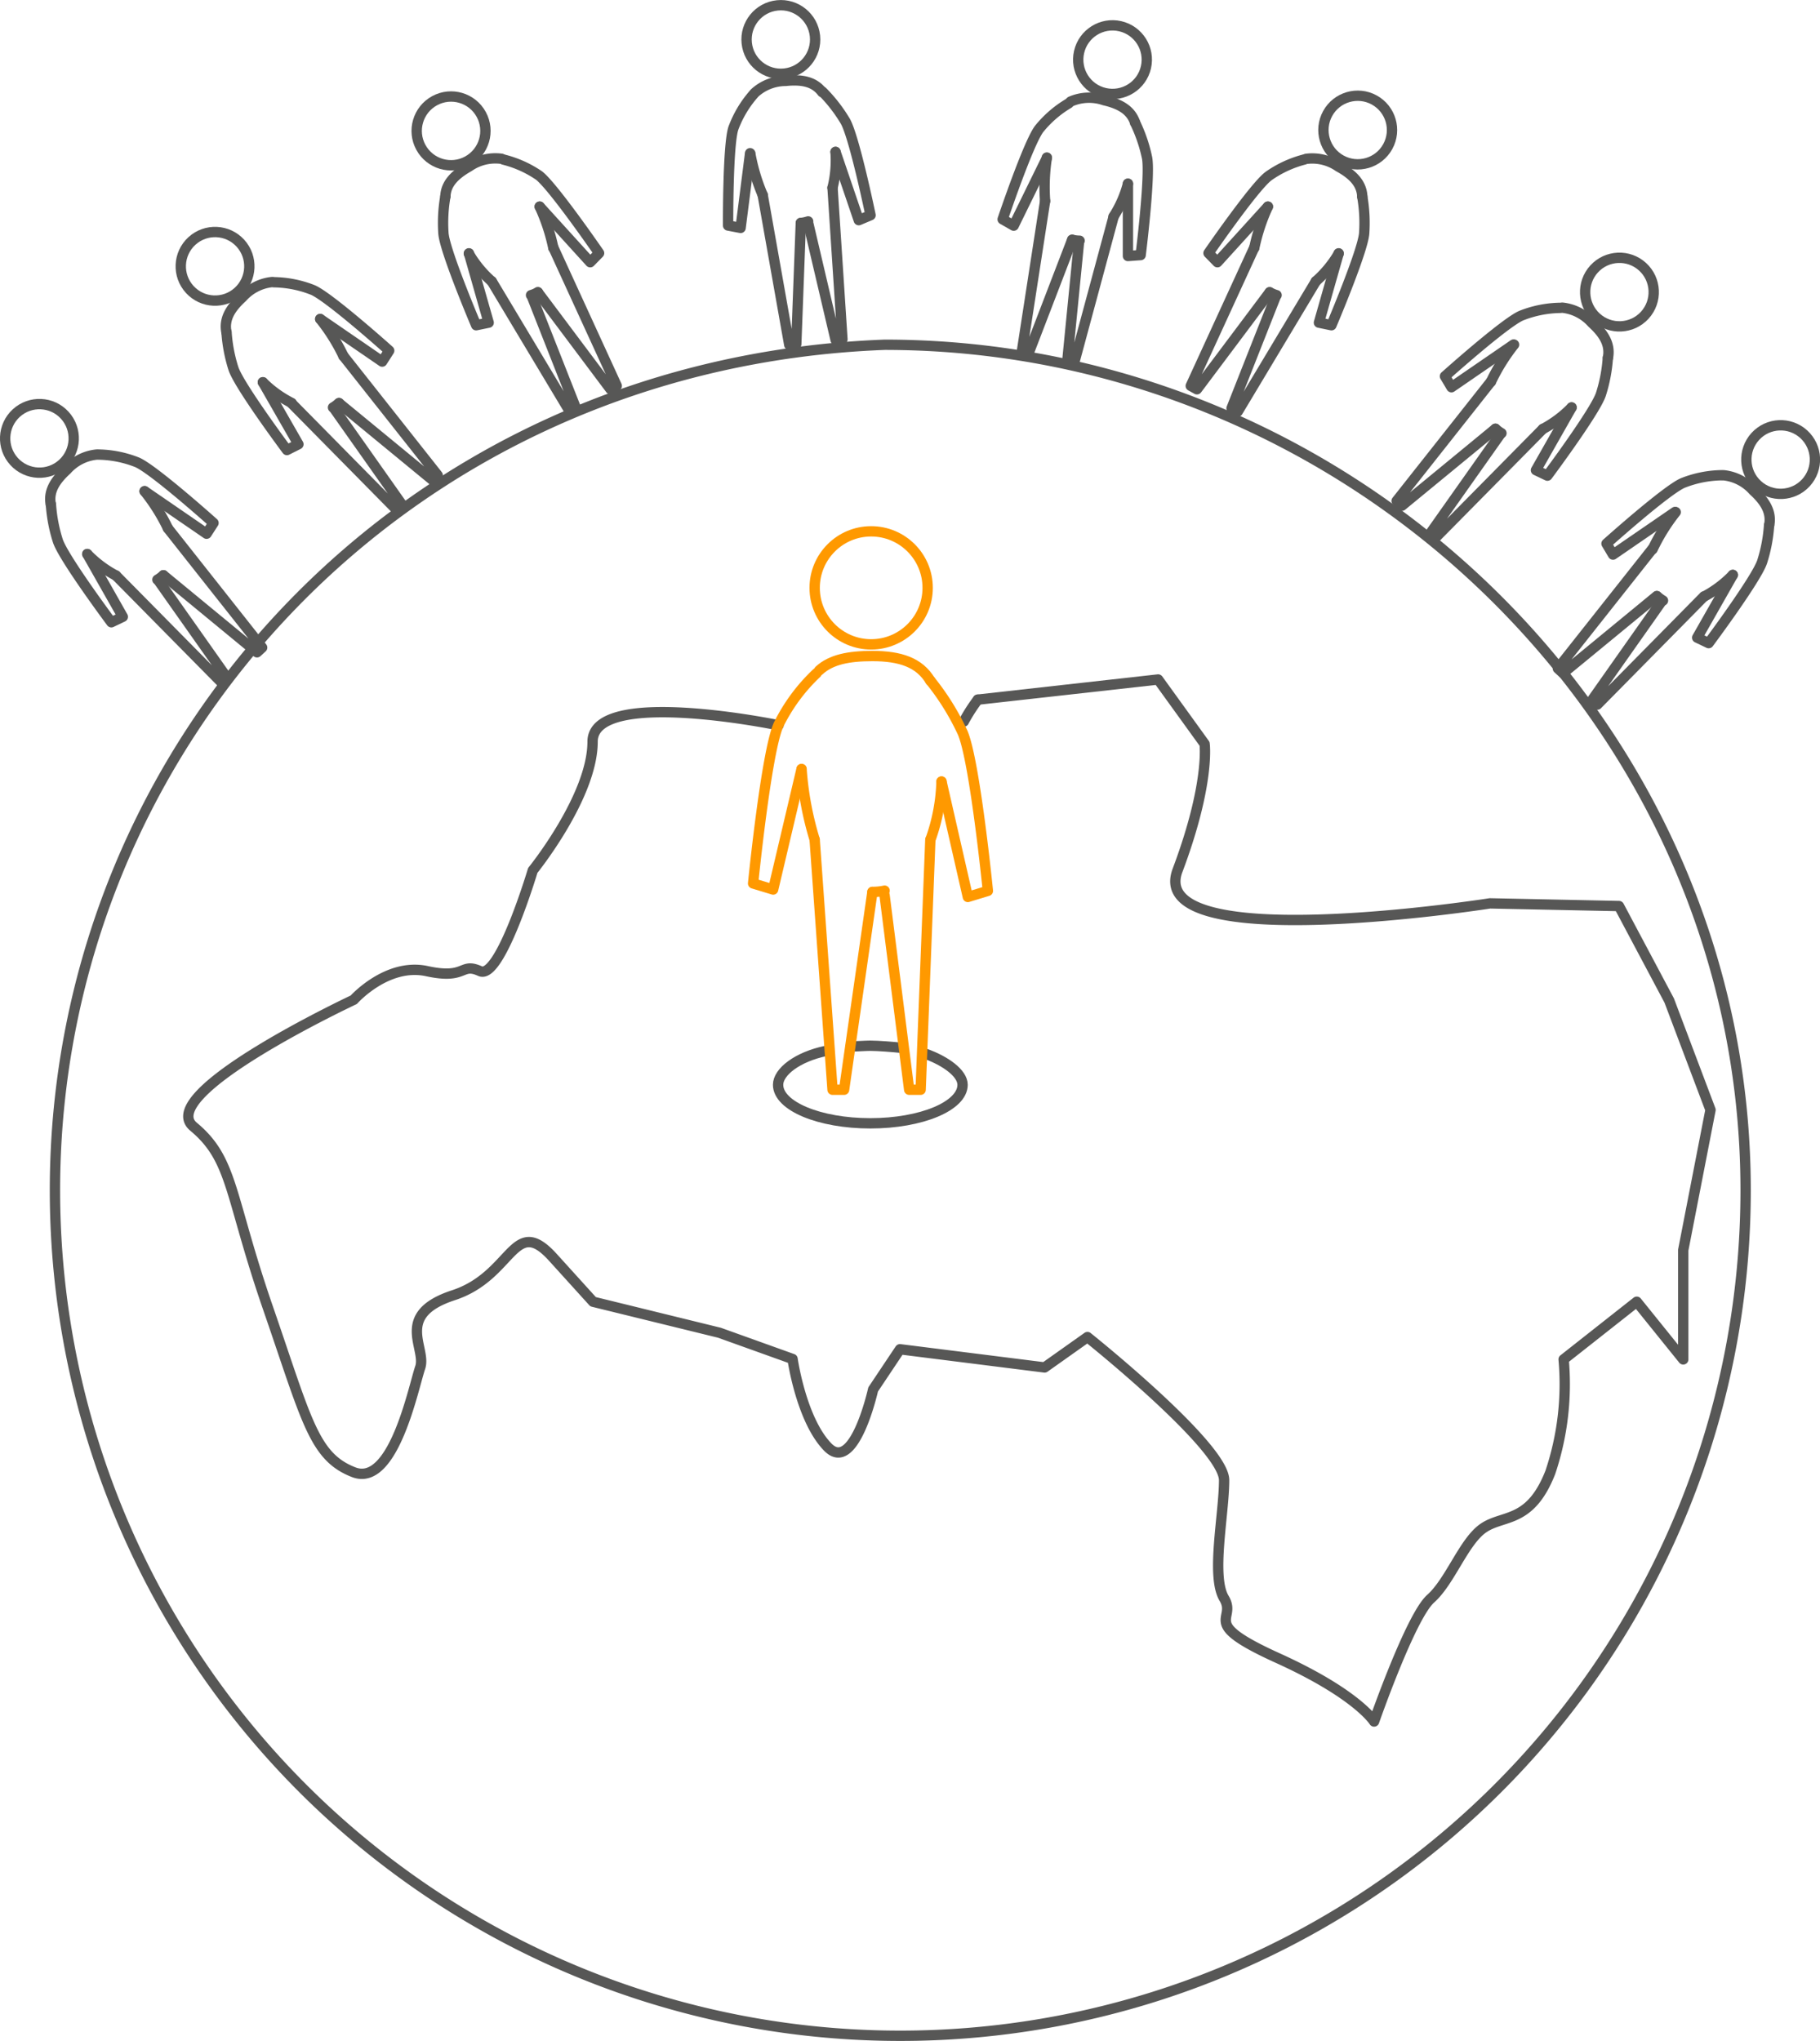 <svg xmlns="http://www.w3.org/2000/svg" viewBox="0 0 176.2 197.56"><defs><style>.cls-1,.cls-2{fill:none;stroke-linecap:round;stroke-linejoin:round;}.cls-1{stroke:#575756;}.cls-2{stroke:#f90;}</style></defs><title>Asset 22</title><g id="Layer_2" data-name="Layer 2"><g id="web_page" data-name="web page"><path class="cls-1" d="M85.63,33.37C130.83,33.37,169,70,169,115.21a81.84,81.84,0,0,1-163.68,0c0-43,33.77-80.07,80.34-81.84"/><path class="cls-1" d="M75.37,70.2s-18-3.72-18,1.59-5.79,12.46-5.79,12.46S48.41,94.87,46.48,94s-1.29.84-5.15,0-7.08,2.77-7.08,2.77-19.37,9.08-15.51,12.29,3.43,6.62,7.21,17.56,4.43,14.38,8.29,15.88,5.79-8.24,6.44-10.13-2.57-5.11,3.22-7,5.79-7.92,9.65-3.64L57.42,126l12.23,3,7.08,2.54s.84,5.9,3.41,8.53,4.39-5.58,4.39-5.58l2.6-3.89,14,1.76,4.15-2.94s13.23,10.56,13.23,13.85-1.29,9.3,0,11.44S116,157,123.7,160.49s9.33,6.14,9.33,6.14,3.54-10.16,5.47-11.88,3.22-5.58,5.15-6.87,4.5-.42,6.44-5.36a26.81,26.81,0,0,0,1.29-10.94l7.08-5.58,4.5,5.58V121l2.64-13.57-4-10.59-4.86-9.14-12.49-.26S110.83,92.68,114,84.25,116.62,72,116.62,72l-4.5-6.23L94.67,67.72"/><path class="cls-1" d="M94.67,67.72a16.2,16.2,0,0,0-1.36,2.12"/><path class="cls-1" d="M82.36,101.29c.41,0,1.47-.07,1.89-.07.78,0,2.24.12,3,.2"/><path class="cls-1" d="M89.6,102c1.91.68,3.59,1.87,3.59,3,0,2.06-4,3.73-8.93,3.73s-8.93-1.67-8.93-3.73c0-1.25,1.86-2.7,4.64-3.28"/><circle class="cls-2" cx="84.34" cy="56.9" r="5.47"/><polyline class="cls-2" points="84.46 86.34 81.72 105.48 80.6 105.48 78.87 81.27"/><polyline class="cls-2" points="85.64 86.66 88.02 105.48 89.13 105.48 90.07 81.27"/><path class="cls-2" d="M90.07,65.88a24.41,24.41,0,0,1,3.11,5c1.19,2.65,2.46,15.35,2.46,15.35l-1.94.59L91.15,75.65"/><path class="cls-2" d="M79.06,65.16a17.53,17.53,0,0,0-3.69,5c-1.19,2.65-2.46,15.35-2.46,15.35l1.94.59L77.6,74.44"/><path class="cls-2" d="M91.15,75.65a18.08,18.08,0,0,1-1.07,5.62"/><path class="cls-2" d="M79.3,64.9c1.16-1.07,2.88-1.4,5.16-1.4,2.71,0,4.55.63,5.61,2.39"/><path class="cls-2" d="M78.87,81.27a30.57,30.57,0,0,1-1.27-6.83"/><path class="cls-2" d="M85.64,86.21a5.5,5.5,0,0,1-1.18.12"/><path class="cls-1" d="M152.15,39.44a11,11,0,0,1-2.78,2.08"/><path class="cls-1" d="M151.24,29.78a4.47,4.47,0,0,1,2.89,1.48c1.22,1.11,1.78,2.15,1.54,3.37"/><path class="cls-1" d="M144.35,36.94a18.55,18.55,0,0,1,2.23-3.58"/><path class="cls-1" d="M145.36,41.93a3.34,3.34,0,0,1-.58-.43"/><circle class="cls-1" cx="156.77" cy="28.26" r="3.32" transform="translate(30.17 124.94) rotate(-47.58)"/><polyline class="cls-1" points="144.78 41.5 135.72 48.95 135.21 48.49 144.34 36.94"/><polyline class="cls-1" points="145.18 42.13 138.54 51.53 139.03 51.99 149.37 41.52"/><path class="cls-1" d="M155.66,34.63a14.81,14.81,0,0,1-.67,3.53c-.55,1.67-5.18,7.88-5.18,7.88l-1.11-.53,3.45-6.07"/><path class="cls-1" d="M151,29.8a10.64,10.64,0,0,0-3.72.75c-1.62.7-7.39,5.87-7.39,5.87l.63,1.06,6-4.12"/><path class="cls-1" d="M167.76,55.65A11,11,0,0,1,165,57.73"/><path class="cls-1" d="M166.85,46a4.47,4.47,0,0,1,2.89,1.48c1.22,1.11,1.78,2.15,1.54,3.37"/><path class="cls-1" d="M160,53.15a18.55,18.55,0,0,1,2.23-3.58"/><path class="cls-1" d="M161,58.13a3.34,3.34,0,0,1-.58-.43"/><circle class="cls-1" cx="172.38" cy="44.47" r="3.32" transform="translate(23.28 141.74) rotate(-47.58)"/><polyline class="cls-1" points="160.39 57.7 151.32 65.16 150.82 64.7 159.96 53.15"/><polyline class="cls-1" points="160.78 58.33 154.15 67.74 154.64 68.2 164.97 57.73"/><path class="cls-1" d="M171.27,50.84a14.81,14.81,0,0,1-.67,3.53c-.55,1.67-5.18,7.88-5.18,7.88l-1.11-.53,3.45-6.07"/><path class="cls-1" d="M166.64,46a10.64,10.64,0,0,0-3.72.75c-1.62.7-7.39,5.87-7.39,5.87l.63,1.06,6-4.12"/><path class="cls-1" d="M129.6,24.55a11,11,0,0,1-2.21,2.68"/><path class="cls-1" d="M126.44,15.38a4.47,4.47,0,0,1,3.16.76c1.44.79,2.24,1.67,2.29,2.91"/><path class="cls-1" d="M121.43,24a18.55,18.55,0,0,1,1.32-4"/><path class="cls-1" d="M123.59,28.57a3.34,3.34,0,0,1-.67-.28"/><circle class="cls-1" cx="131.45" cy="12.59" r="3.32" transform="translate(57.2 121.79) rotate(-61.26)"/><polyline class="cls-1" points="122.92 28.29 115.88 37.68 115.28 37.35 121.43 23.96"/><polyline class="cls-1" points="123.46 28.81 119.23 39.52 119.83 39.84 127.39 27.23"/><path class="cls-1" d="M131.88,19a14.81,14.81,0,0,1,.19,3.59c-.14,1.76-3.17,8.89-3.17,8.89l-1.21-.25,1.91-6.71"/><path class="cls-1" d="M126.23,15.45a10.64,10.64,0,0,0-3.43,1.6C121.4,18.11,117,24.5,117,24.5l.86.88L122.75,20"/><path class="cls-1" d="M109.2,17.79a11,11,0,0,1-1.4,3.18"/><path class="cls-1" d="M103.65,9.83a4.47,4.47,0,0,1,3.24-.13c1.61.37,2.61,1,3,2.17"/><path class="cls-1" d="M101.18,19.46a18.55,18.55,0,0,1,.17-4.21"/><path class="cls-1" d="M104.52,23.3a3.34,3.34,0,0,1-.72-.09"/><circle class="cls-1" cx="107.71" cy="5.78" r="3.32" transform="translate(78.08 109.49) rotate(-77.13)"/><polyline class="cls-1" points="103.8 23.21 99.59 34.17 98.93 34.02 101.18 19.46"/><polyline class="cls-1" points="104.45 23.56 103.32 35.02 103.98 35.17 107.81 20.98"/><path class="cls-1" d="M109.89,11.87a14.81,14.81,0,0,1,1.16,3.4c.34,1.73-.62,9.42-.62,9.42l-1.23.09v-7"/><path class="cls-1" d="M103.47,10a10.64,10.64,0,0,0-2.87,2.48c-1.06,1.41-3.53,8.75-3.53,8.75l1.07.61,3.21-6.55"/><path class="cls-1" d="M80.89,14.71a11,11,0,0,1-.29,3.46"/><path class="cls-1" d="M73.06,9a4.47,4.47,0,0,1,3-1.17c1.64-.17,2.79.1,3.54,1.09"/><path class="cls-1" d="M73.84,18.88a18.55,18.55,0,0,1-1.2-4"/><path class="cls-1" d="M78.24,21.43a3.34,3.34,0,0,1-.71.15"/><circle class="cls-1" cx="75.6" cy="3.82" r="3.32" transform="translate(0.01 7.9) rotate(-5.98)"/><polyline class="cls-1" points="77.53 21.58 77.09 33.31 76.41 33.38 73.84 18.88"/><polyline class="cls-1" points="78.27 21.7 80.9 32.91 81.56 32.84 80.6 18.17"/><path class="cls-1" d="M79.63,8.88a14.81,14.81,0,0,1,2.2,2.84c.88,1.52,2.45,9.11,2.45,9.11l-1.14.48-2.25-6.61"/><path class="cls-1" d="M72.94,9.14A10.64,10.64,0,0,0,71,12.41c-.55,1.67-.51,9.42-.51,9.42l1.21.23.92-7.23"/><path class="cls-1" d="M25.45,37A11,11,0,0,0,28.23,39"/><path class="cls-1" d="M26.35,27.3a4.47,4.47,0,0,0-2.89,1.48c-1.22,1.11-1.78,2.15-1.54,3.37"/><path class="cls-1" d="M33.25,34.46A18.55,18.55,0,0,0,31,30.88"/><path class="cls-1" d="M32.24,39.44a3.34,3.34,0,0,0,.58-.43"/><circle class="cls-1" cx="20.82" cy="25.78" r="3.32" transform="translate(-11.94 20.79) rotate(-42.42)"/><polyline class="cls-1" points="32.82 39.02 41.88 46.47 42.38 46.01 33.25 34.46"/><polyline class="cls-1" points="32.42 39.64 39.06 49.05 38.56 49.51 28.23 39.04"/><path class="cls-1" d="M21.93,32.15a14.81,14.81,0,0,0,.67,3.53c.55,1.67,5.18,7.88,5.18,7.88L28.89,43,25.45,37"/><path class="cls-1" d="M26.57,27.32a10.64,10.64,0,0,1,3.72.75c1.62.7,7.39,5.87,7.39,5.87L37,35l-6-4.12"/><path class="cls-1" d="M8.45,53.63a11,11,0,0,0,2.78,2.08"/><path class="cls-1" d="M9.35,44a4.47,4.47,0,0,0-2.89,1.48c-1.22,1.11-1.78,2.15-1.54,3.37"/><path class="cls-1" d="M16.25,51.12A18.55,18.55,0,0,0,14,47.55"/><path class="cls-1" d="M15.24,56.11a3.34,3.34,0,0,0,.58-.43"/><circle class="cls-1" cx="3.82" cy="42.44" r="3.32" transform="translate(-27.63 13.68) rotate(-42.42)"/><polyline class="cls-1" points="15.82 55.68 24.88 63.14 25.38 62.68 16.25 51.13"/><polyline class="cls-1" points="15.42 56.31 22.06 65.72 21.56 66.17 11.23 55.71"/><path class="cls-1" d="M4.93,48.82a14.81,14.81,0,0,0,.67,3.53c.55,1.67,5.18,7.88,5.18,7.88l1.11-.53L8.45,53.63"/><path class="cls-1" d="M9.56,44a10.64,10.64,0,0,1,3.72.75c1.62.7,7.39,5.87,7.39,5.87L20,51.66l-6-4.12"/><path class="cls-1" d="M45.39,24.55a11,11,0,0,0,2.21,2.68"/><path class="cls-1" d="M48.56,15.37a4.47,4.47,0,0,0-3.16.76C44,16.92,43.17,17.8,43.12,19"/><path class="cls-1" d="M53.57,24a18.55,18.55,0,0,0-1.32-4"/><path class="cls-1" d="M51.41,28.57a3.34,3.34,0,0,0,.67-.28"/><circle class="cls-1" cx="43.54" cy="12.59" r="3.32" transform="matrix(0.88, -0.48, 0.48, 0.88, -0.69, 22.49)"/><polyline class="cls-1" points="52.07 28.29 59.11 37.68 59.71 37.35 53.57 23.96"/><polyline class="cls-1" points="51.54 28.81 55.76 39.52 55.17 39.84 47.61 27.23"/><path class="cls-1" d="M43.12,19a14.81,14.81,0,0,0-.19,3.59c.14,1.76,3.17,8.89,3.17,8.89l1.21-.25-1.91-6.71"/><path class="cls-1" d="M48.76,15.45A10.64,10.64,0,0,1,52.2,17C53.6,18.11,58,24.5,58,24.5l-.86.88L52.25,20"/></g></g></svg>